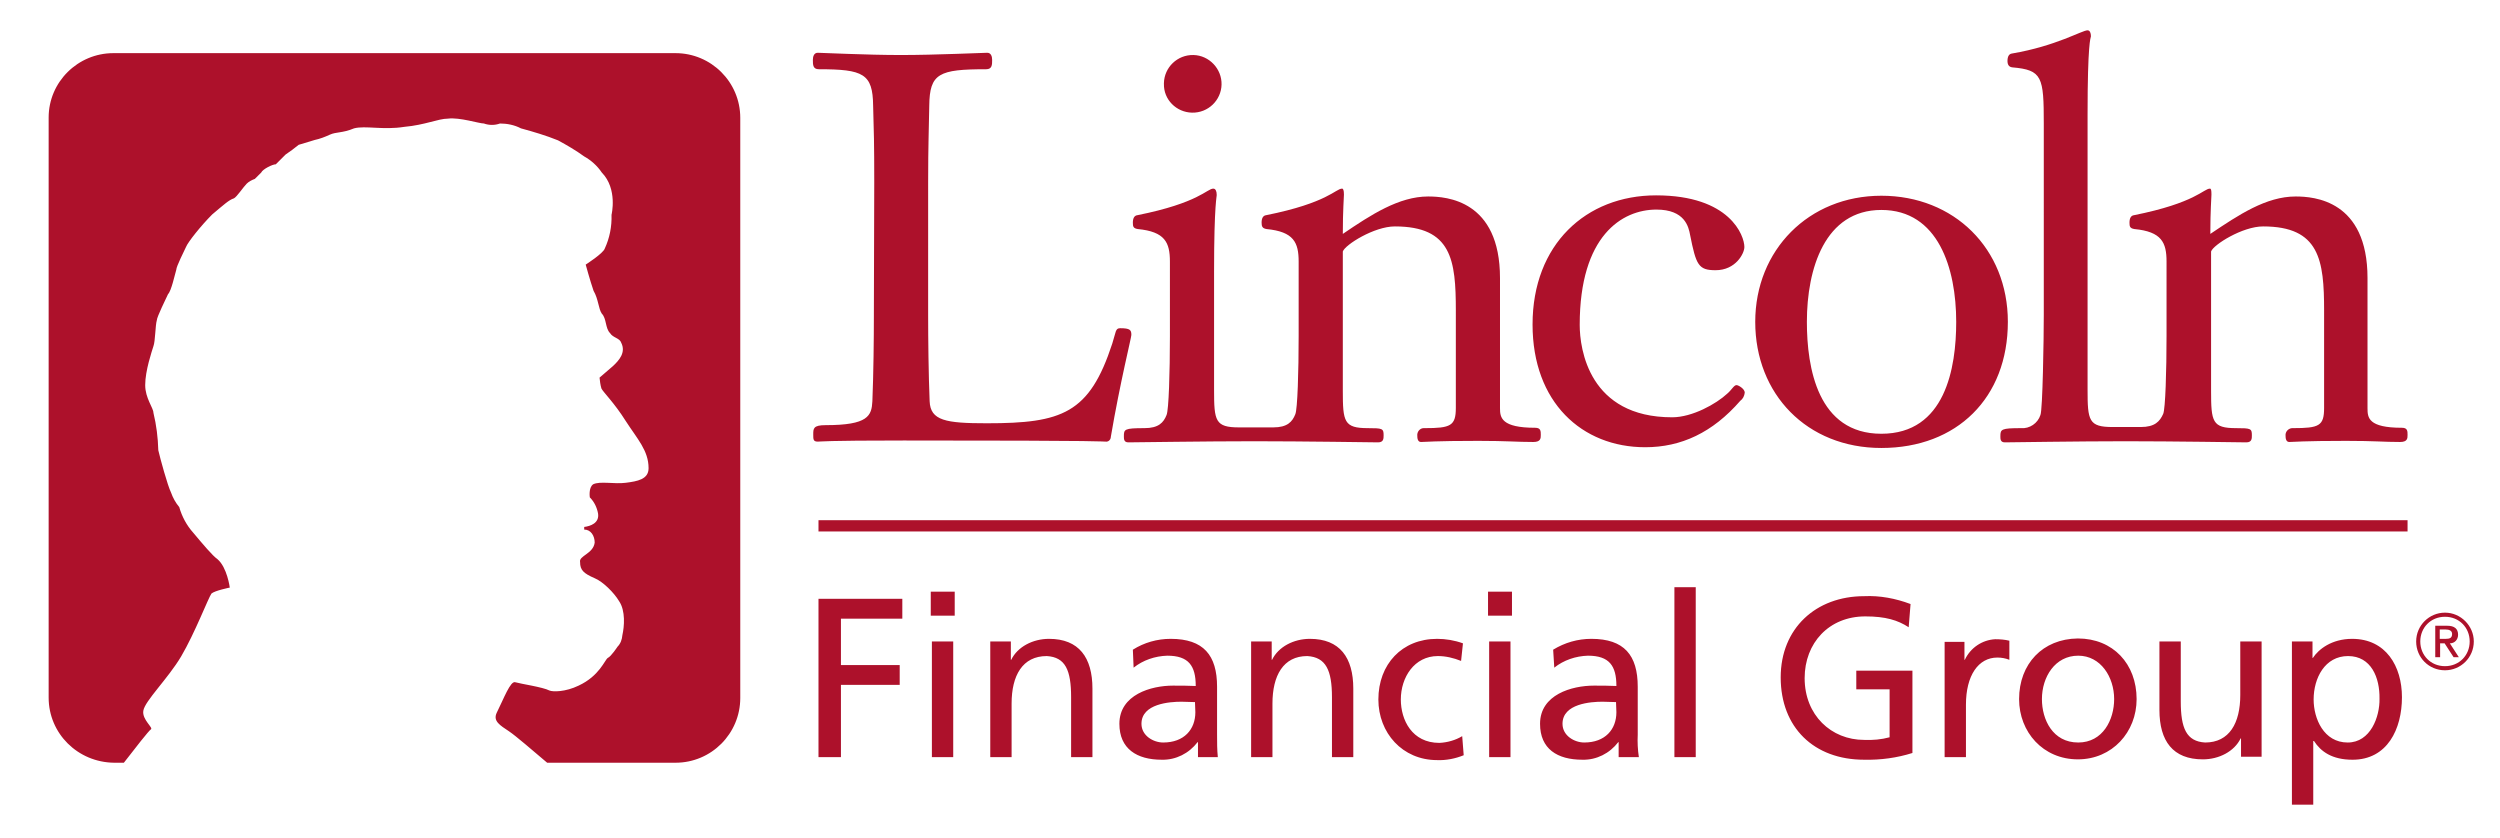 <svg xmlns="http://www.w3.org/2000/svg" viewBox="0 0 668 224"><path fill="#ad112b" d="M218.7 202.3h6V183h15.7v-5.3h-15.7v-12.4h16.4V160h-22.4zm36.4-44.2h-6.4v6.4h6.4v-6.4zm-6.1 44.2h5.7v-30.9H249v30.9zm15.6 0h5.7V188c0-7.5 2.9-12.7 9.4-12.7 5 .3 6.5 3.8 6.5 11v16h5.7V184c0-8.3-3.6-13.3-11.6-13.3-4.3 0-8.4 2.1-10.1 5.6h-.1v-4.9h-5.5v30.9zm54.8-12c0 4.6-3 8.1-8.6 8.1-2.6 0-5.8-1.8-5.8-5 0-5.4 7.6-5.9 10.7-5.9 1.2 0 2.4.1 3.6.1l.1 2.7zm-16.5-11.9c2.5-2 5.7-3.1 9-3.2 5.7 0 7.6 2.7 7.6 8.1-2.2-.1-3.8-.1-6.1-.1-5.8 0-14.3 2.4-14.3 10.2 0 6.7 4.7 9.6 11.3 9.6 3.8.1 7.3-1.7 9.6-4.7h.1v4h5.3c-.2-2-.2-4-.2-6v-12.8c0-8.4-3.6-12.8-12.4-12.8-3.6 0-7.1 1-10.1 2.9l.2 4.8zm31.4 23.9h5.7V188c0-7.5 2.9-12.7 9.3-12.7 5 .3 6.6 3.8 6.6 11v16h5.7V184c0-8.3-3.6-13.3-11.6-13.3-4.3 0-8.4 2.1-10.1 5.6h-.1v-4.9h-5.5v30.9zm56.6-30.4c-2.2-.8-4.6-1.2-6.9-1.2-9.4 0-15.7 6.8-15.7 16.2 0 8.9 6.4 16.2 15.7 16.2 2.4.1 4.9-.4 7.1-1.3l-.4-5.1c-1.8 1.1-4 1.7-6.1 1.8-7.3 0-10.3-6.1-10.3-11.6 0-5.9 3.6-11.6 9.9-11.6 2.1 0 4.2.5 6.2 1.3l.5-4.7zm13.1-13.8h-6.4v6.4h6.4v-6.4zm-6.1 44.2h5.7v-30.9h-5.7v30.9zm34-12c0 4.6-3 8.1-8.6 8.1-2.6 0-5.8-1.8-5.8-5 0-5.4 7.6-5.9 10.7-5.9 1.2 0 2.4.1 3.6.1l.1 2.7zm-16.6-11.9c2.5-2 5.7-3.1 9-3.2 5.7 0 7.6 2.7 7.6 8.1-2.2-.1-3.8-.1-6-.1-5.9 0-14.4 2.4-14.4 10.2 0 6.7 4.6 9.6 11.3 9.6 3.8.1 7.3-1.7 9.6-4.7h.1v4h5.4c-.3-2-.4-4-.3-6v-12.8c0-8.4-3.6-12.8-12.4-12.8-3.6 0-7.1 1-10.2 2.9l.3 4.8zm32.1-21.5h5.7v45.4h-5.7zm63.1 4.5c-4-1.5-8.2-2.3-12.4-2.1-12.9 0-22.3 8.6-22.3 21.7 0 13.4 8.9 22 22.3 22 4.4.1 8.8-.5 12.9-1.8v-22h-15v5h8.9V197c-2.2.6-4.5.8-6.8.7-8.8 0-15.9-6.6-15.9-16.5 0-9.4 6.5-16.5 16.2-16.5 5.4 0 8.7 1 11.6 2.9l.5-6.2zm9.1 40.9h5.7v-14c0-7.8 3.3-12.6 8.4-12.6 1.1 0 2.2.2 3.2.6v-5.1c-1.2-.3-2.5-.4-3.8-.4-3.5.2-6.6 2.3-8.1 5.5h-.1v-4.8h-5.3v30.8zm26-15.5c0-5.9 3.5-11.6 9.7-11.6 6 0 9.6 5.7 9.6 11.6 0 5.5-3 11.6-9.6 11.6-6.8 0-9.7-6.1-9.7-11.6m-6.1 0c0 8.8 6.4 16.1 15.7 16.1 9.2 0 15.7-7.3 15.7-16.1 0-9.4-6.3-16.2-15.7-16.2-9.4.1-15.7 6.8-15.7 16.2m64.8-15.4h-5.7v14.3c0 7.5-2.9 12.7-9.4 12.7-5-.3-6.5-3.8-6.5-11v-16H577v18.3c0 8.3 3.6 13.2 11.6 13.2 4.3 0 8.4-2.1 10.1-5.6h.1v4.9h5.5v-30.8zm31.5 15.3c.1 4.8-2.4 11.7-8.5 11.7-6.4 0-9.1-6.4-9.1-11.5 0-5.7 3-11.6 9.2-11.6s8.5 5.8 8.4 11.4M612.4 215h5.7v-17h.2c1.8 2.8 4.8 5 10.3 5 9.3 0 13.2-8.2 13.2-16.7 0-8.3-4.3-15.6-13.3-15.6-5.5 0-9 2.8-10.5 5.1h-.1v-4.4h-5.5V215zM30.3 14.2h150.2c9.5 0 17.3 7.7 17.3 17.3v155c0 9.5-7.7 17.3-17.3 17.3h-34.3c-3.9-3.3-8.4-7.2-10.2-8.4-2.4-1.6-4.3-2.7-3.3-4.9 1.9-3.8 3.7-8.7 5-8.2 1.3.4 7.4 1.3 9.1 2.2.9.4 4.3.4 7.8-1.3 5.6-2.6 7-6.9 7.8-7.4.9-.4 2.6-3 2.6-3 .8-.8 1.2-1.9 1.3-3.1.5-2.2.9-6.5-.9-9.1-1.3-2.2-4.3-5.2-6.5-6.1-3-1.3-3.9-2.2-3.9-4.3-.4-1.7 3.5-2.2 3.9-5.2 0-1.8-1-3.5-2.8-3.5v-.7c1.6-.2 4.1-1 3.7-3.6-.3-1.6-1-3.1-2.2-4.3 0 0-.4-2.6.9-3.5 1.8-.9 5.7 0 8.7-.4 3.1-.4 6.1-.9 6.1-3.9 0-4.7-3-7.8-6.1-12.6-3-4.8-6.1-7.8-6.5-8.7-.3-1-.4-2-.5-2.9 0 0 2.7-2.3 3.6-3.1 1.6-1.5 3.5-3.6 2.2-6.2-.4-1.3-2.2-1.3-3-2.6-1.3-1.3-.9-3.9-2.2-5.2-.9-1.3-.9-3.9-2.2-6.1-.9-2.6-2.1-7-2.1-7s4.7-3 5.1-4.3c1.3-2.8 1.9-5.9 1.8-9 0 0 1.7-6.9-2.6-11.3-1.2-1.8-2.9-3.3-4.7-4.3-2.2-1.6-4.6-3-7-4.3-3.2-1.3-6.6-2.3-9.9-3.2-1.7-.9-3.7-1.3-5.6-1.3-1.4.5-2.9.5-4.3 0-1.3 0-6.5-1.7-9.6-1.3-2.6 0-6.1 1.7-11.7 2.2-5.6.9-10.4-.4-13.4.4-3.1 1.3-4.8.9-6.5 1.7-1.3.6-2.6 1.1-4 1.4 0 0-3 .9-4.3 1.3-1.1.9-2.3 1.8-3.5 2.6l-2.6 2.6c-.9 0-3.5 1.3-3.9 2.2l-1.7 1.7c-.8.3-1.6.7-2.2 1.3-.9.9-2.6 3.5-3.4 3.9-1.3.4-2.7 1.7-5.8 4.3-3 3-6.5 7.4-7 8.7-.4.9-2.6 5.2-2.6 6.1-.4 1.3-1.3 5.6-2.2 6.5-.4.9-3 6.1-3 7-.4 1.3-.4 5.6-.9 6.9-.4 1.3-2.2 6.5-2.2 10.4 0 3.5 2.2 6.1 2.2 7.4.8 3.3 1.2 6.6 1.3 10 .5 2.2 2.5 9.5 3.4 11.3.5 1.4 1.2 2.7 2.2 3.9.7 2.5 2 4.9 3.7 6.8 2.6 3.1 5.2 6.2 6.5 7.1 2.6 2.2 3.3 7.6 3.3 7.6s-4 .8-4.9 1.6c-.9 1.3-4.4 10.5-8.1 16.8-3.5 5.9-9.7 11.9-10.1 14.5-.4 2.4 2.8 4.6 2 5-.5.3-4.2 5-7.2 8.9h-2.6c-9.7-.1-17.5-7.8-17.5-17.4v-155c0-9.5 7.8-17.2 17.3-17.2m203.2 70c0 6.2-.1 15.7-.4 23-.2 3.9-1.1 6.4-12.5 6.4-3.3 0-3.3.9-3.3 2.5 0 1.3 0 1.9 1.2 1.9 1 0 1.6-.3 23-.3 56.8 0 52.3.3 53.9.3.7.1 1.3-.4 1.4-1.1v-.1c2.5-14.7 5.5-26.6 5.5-27.3 0-1.3-.3-1.8-3-1.8-1.3 0-1.1 1-2.1 4.1-6.1 18.7-13.4 21.3-33.5 21.3-11 0-15.1-.7-15.3-5.9-.3-7.3-.4-16.7-.4-23V48.7c0-10.3.2-13.8.3-20.5.1-8.6 2.6-9.7 15.2-9.7 1.6 0 1.6-1.2 1.6-2.5 0-.9-.3-1.9-1.3-1.9-1.2 0-13.8.6-23.1.6-9.1 0-21.1-.6-22.2-.6-1 0-1.3 1-1.3 1.9 0 1.3 0 2.5 1.6 2.5 11.9 0 14.4 1.2 14.5 9.7.2 6.7.3 10.2.3 20.5l-.1 35.5zm85-54.1c4.3.1 7.8-3.3 7.9-7.5s-3.3-7.8-7.5-7.9c-4.3-.1-7.8 3.3-7.9 7.5v.2c-.1 4.2 3.3 7.6 7.5 7.7m128.3 81.4c-22.2 0-24.7-18.2-24.7-24.7 0-23.8 11.3-30.8 20.5-30.8 7.6 0 8.6 4.6 9 6.8 1.6 8 2.2 9.4 6.8 9.4 5.4 0 7.7-4.5 7.7-6.2 0-3-3.8-13.8-23.6-13.8-18.7 0-33 13.1-33 34.5 0 20.8 13.2 32.8 30.1 32.8 9.6 0 18-3.9 25.4-12.4.7-.5 1.1-1.3 1.2-2.2 0-1-1.7-2-2.2-2-.7 0-1.3 1.3-2.5 2.3-2.9 2.7-9.3 6.3-14.7 6.3M536.5 86c0-19.6-14.4-33.7-33.8-33.7S469 66.8 469 86c0 19.3 13.8 33.7 33.7 33.7 20.2 0 33.8-13.4 33.8-33.7m-13.8 0c0 12.3-2.9 29.9-20 29.9-17 0-19.9-17.6-19.9-29.9 0-14.2 4.8-29.9 19.9-29.9 15.2 0 20 15.6 20 29.9"/><path fill="#ad112b" d="M324.4 72.8v31.4c0 8.3.3 10 6.7 10h9.1c3.8 0 5.1-1.5 5.9-3.5.6-1.3.9-11.6.9-20.9V69.9c0-5.1-1.3-8-8.6-8.7-1.1-.2-1.3-.7-1.3-1.7 0-1.2.4-1.9 1.2-2 16.5-3.3 18.6-7.1 20.3-7.1.3 0 .5.4.5 1.6 0 .9-.3 4.1-.3 10.5 7.5-5.1 15-10 22.8-10 4.9 0 19.2 1 19.2 21.8v34.8c0 2.5.4 5.2 9.4 5.2 1.5 0 1.5.9 1.5 1.9 0 .9 0 1.9-2 1.9-4.4 0-7-.3-14.7-.3-11.8 0-14.1.3-15.3.3-.9 0-1-1-1-1.7-.1-1 .7-2 1.7-2h.3c6.9 0 8.3-.6 8.3-5.4V83c0-13.5-1.1-22.5-16.3-22.5-5.5 0-13.3 4.9-13.9 6.7v37.2c0 8.3.3 10 6.7 10 3.9 0 4.2.1 4.2 1.9 0 .9 0 1.9-1.5 1.9-.7 0-20.2-.3-33-.3-13.1 0-31.5.3-33.7.3-1.2 0-1.2-.9-1.2-1.6 0-1.9.1-2.2 5.5-2.2 3.8 0 5.1-1.5 5.9-3.5.6-1.3.9-11.6.9-20.9V69.9c0-5.1-1.3-8-8.6-8.7-1.2-.2-1.3-.7-1.3-1.7 0-1.2.4-1.9 1.2-2 16.5-3.3 18.6-7.1 20.3-7.1.6 0 .9.7.9 1.6.1.4-.7 1.9-.7 20.8m233.4-42.3v73.6c0 8.3.3 10 6.7 10h7.5c3.8 0 5.1-1.5 6-3.5.6-1.3.9-11.6.9-20.9V69.9c0-5.1-1.3-8-8.6-8.7-1.2-.2-1.3-.7-1.3-1.7 0-1.2.4-1.9 1.2-2 16.5-3.3 18.6-7.1 20.3-7.1.3 0 .4.4.4 1.6 0 .9-.3 4.1-.3 10.5 7.6-5.1 14.9-10 22.8-10 4.9 0 19.2 1 19.2 21.8v34.8c0 2.5.2 5.2 9.2 5.2 1.5 0 1.5.9 1.5 1.9 0 .9 0 1.9-2 1.9-4.4 0-6.7-.3-14.4-.3-11.7 0-14.1.3-15.2.3-.9 0-1-1-1-1.7-.1-1 .7-1.9 1.7-2h.3c7 0 8.3-.6 8.3-5.4V83c0-13.5-1.2-22.5-16.3-22.5-5.5 0-13.3 4.9-13.9 6.7v37.2c0 8.3.3 10 6.7 10 3.9 0 4.2.1 4.2 1.9 0 .9 0 1.9-1.5 1.9-.7 0-19.6-.3-32.2-.3s-30.8.3-32.3.3c-1.2 0-1.2-.9-1.2-1.6 0-1.9.2-2.2 5.5-2.2 2.3.2 4.5-1.3 5.2-3.5.6-1.3.9-20.5.9-26.7V33.1c0-12.6-.4-14.4-8.4-15.1-.9-.1-1.3-.7-1.3-1.7 0-1.2.4-1.9 1.2-2 11.8-2 18.7-6.2 20.2-6.2.6 0 .9.7.9 1.6-.1.5-.9 1.9-.9 20.8M218.7 139h424.6v3H218.7zm431.9 36.6h1.4v-3.7h1.2l2.4 3.7h1.4l-2.4-3.7c1.3 0 2.2-1 2.2-2.3 0-1.6-1-2.4-2.9-2.4h-3.2v8.4h-.1zm1.3-7.4h1.6c.9 0 1.7.3 1.7 1.2 0 1.1-.7 1.3-1.7 1.3h-1.6v-2.5zm-5.2 3.2c0-3.7 2.8-6.6 6.6-6.6s6.6 2.9 6.6 6.6-2.8 6.6-6.6 6.6-6.6-2.9-6.6-6.6zm-1.1 0c0 4.3 3.4 7.7 7.7 7.7 4.2 0 7.7-3.4 7.7-7.7 0-4.2-3.5-7.7-7.7-7.7s-7.7 3.4-7.7 7.7z"/></svg>
